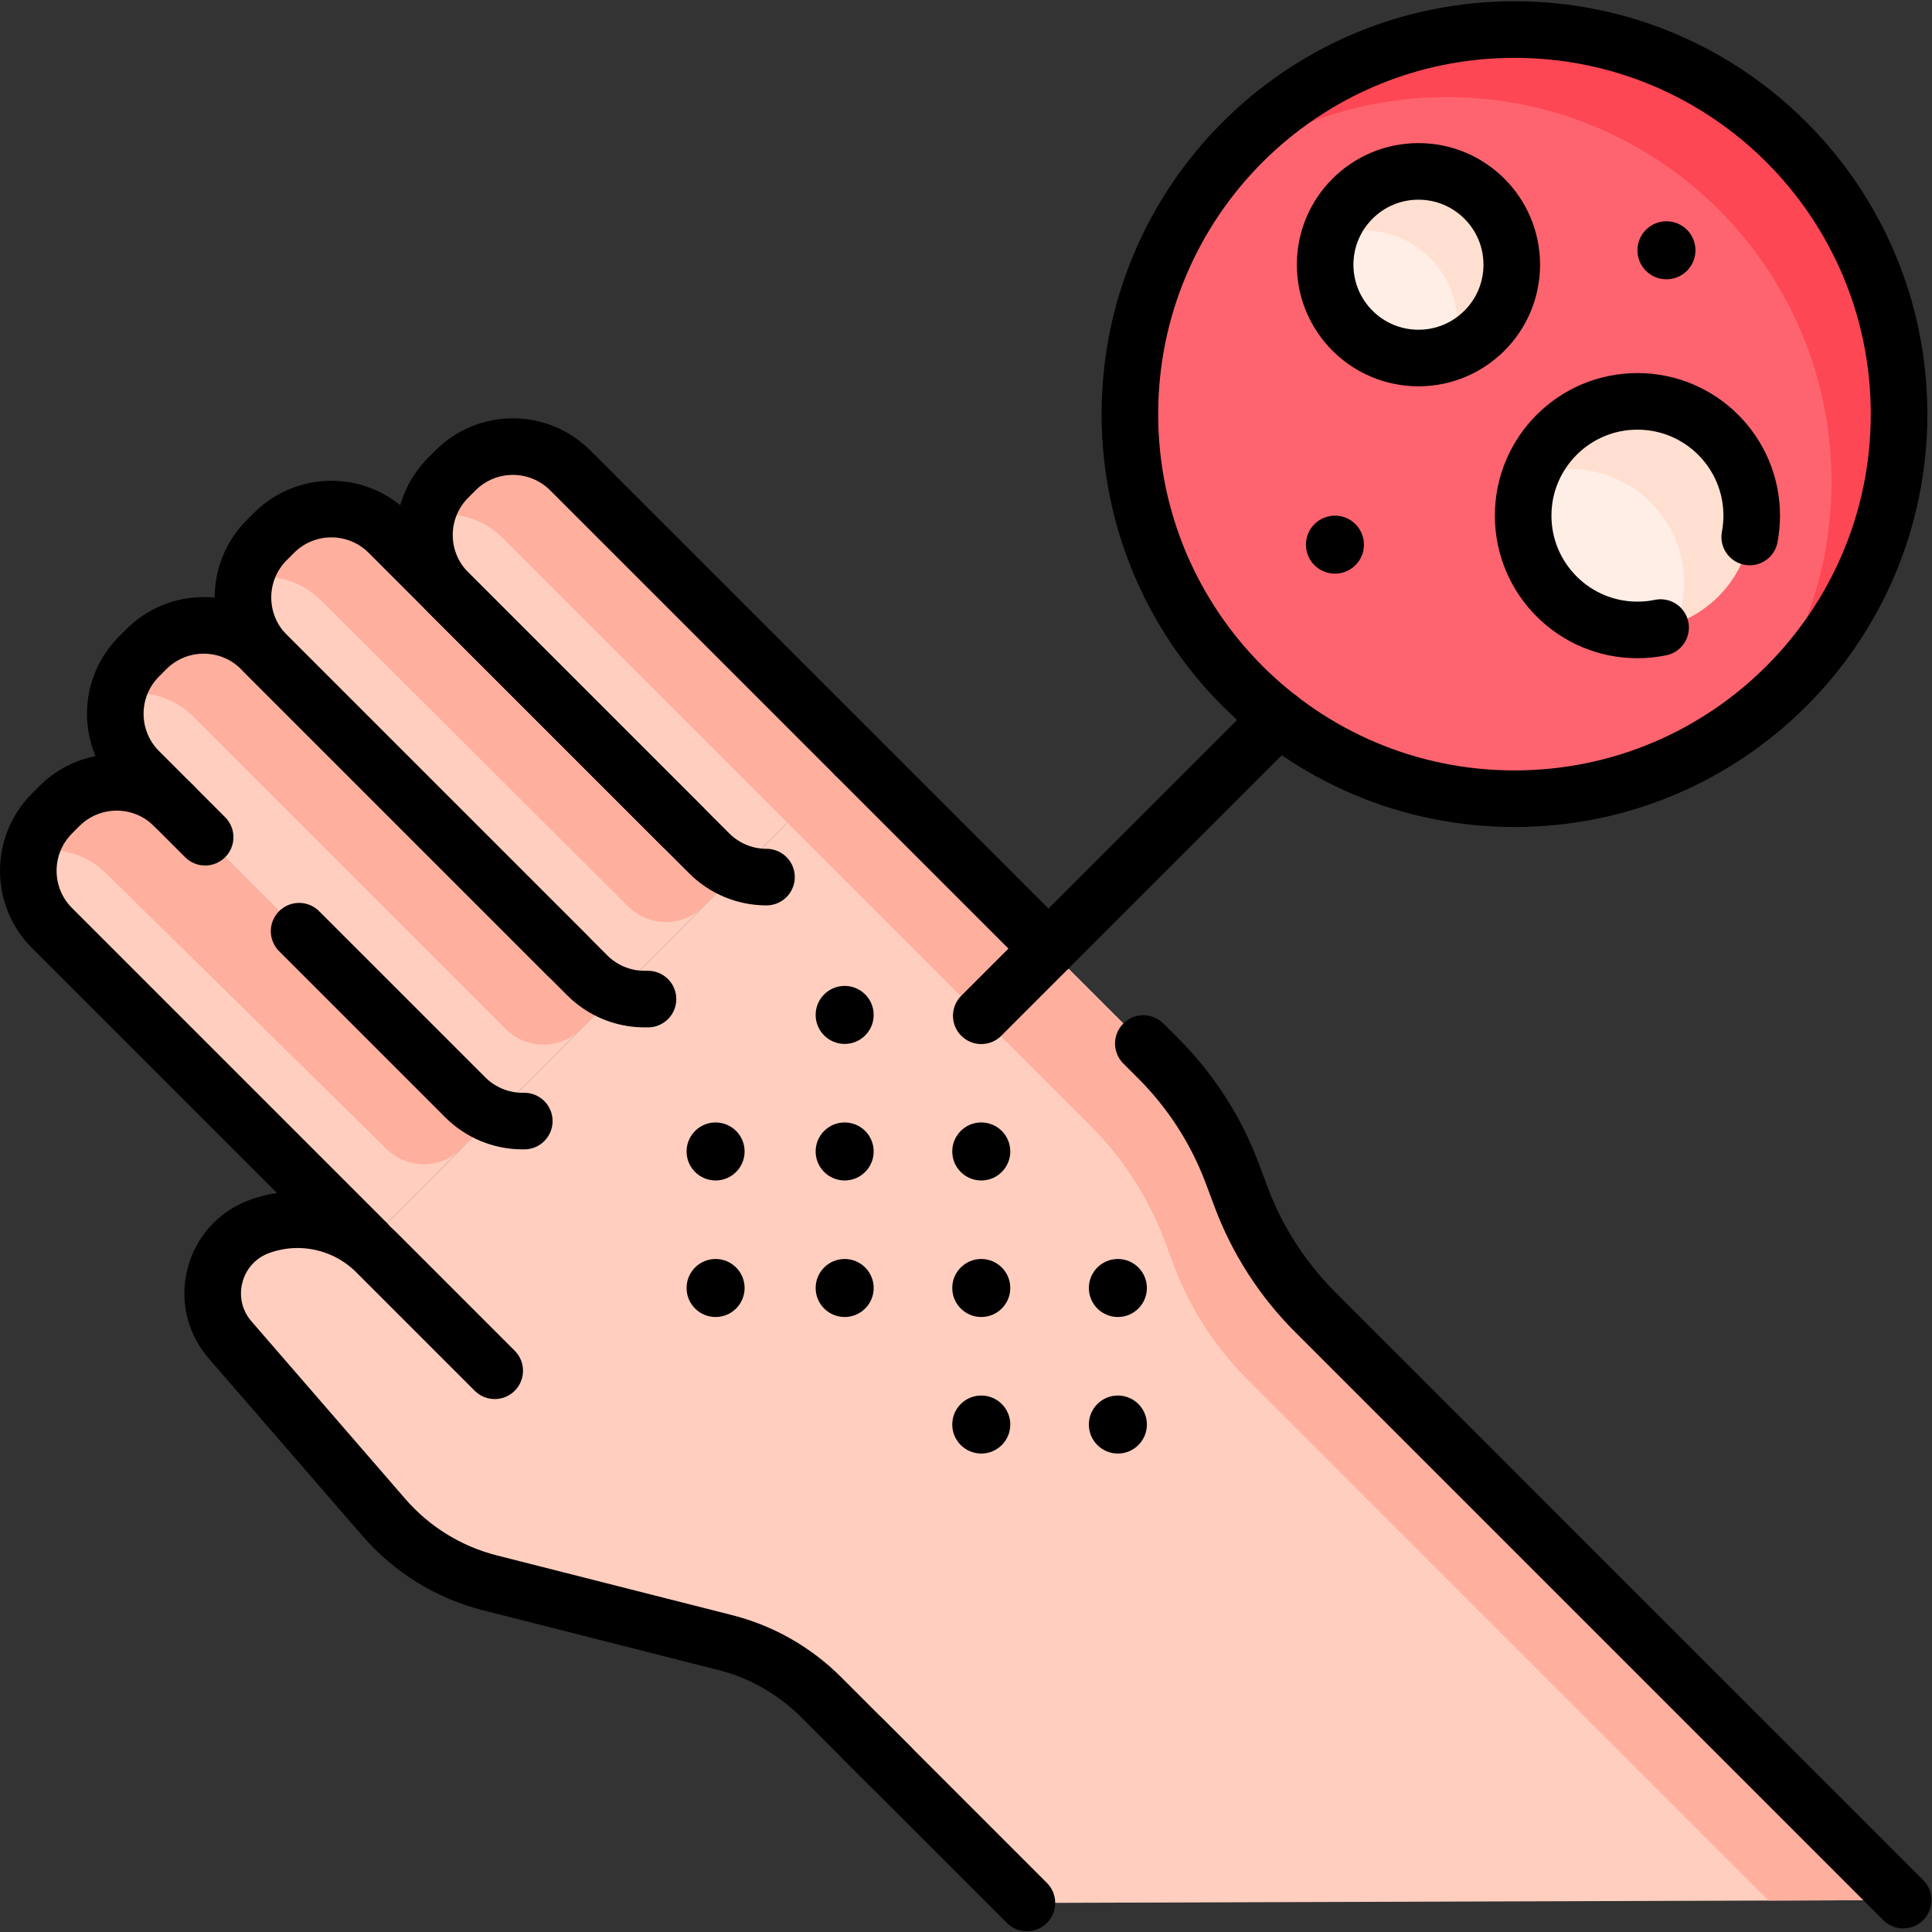 <?xml version="1.0" encoding="UTF-8" standalone="no"?>
<!-- Created with Inkscape (http://www.inkscape.org/) -->

<svg
   version="1.1"
   id="svg4278"
   xml:space="preserve"
   width="682.667"
   height="682.667"
   viewBox="0 0 682.667 682.667"
   xmlns="http://www.w3.org/2000/svg"
   xmlns:svg="http://www.w3.org/2000/svg"><rect x="0" y="0" width="682.667" height="682.667" fill="#333333" stroke="none"/><defs
     id="defs4282"><clipPath
       clipPathUnits="userSpaceOnUse"
       id="clipPath4292"><path
         d="M 0,512 H 512 V 0 H 0 Z"
         id="path4290" /></clipPath></defs><g
     id="g4284"
     transform="matrix(1.333,0,0,-1.333,0,682.667)"><g
       id="g4286"><g
         id="g4288"
         clip-path="url(#clipPath4292)"><g
           id="g4294"
           transform="translate(503.398,402.353)"><path
             d="m 0,0 c 0,-56.302 -45.642,-101.944 -101.944,-101.944 -56.302,0 -101.945,45.642 -101.945,101.944 0,56.302 45.643,101.944 101.945,101.944 C -45.642,101.944 0,56.302 0,0"
             style="fill:#fe646f;fill-opacity:1;fill-rule:nonzero;stroke:none"
             id="path4296" /></g><g
           id="g4298"
           transform="translate(401.454,504.298)"><path
             d="m 0,0 c -32.718,0 -61.832,-15.416 -80.485,-39.376 17.272,13.446 38.983,21.459 62.568,21.459 56.302,0 101.944,-45.642 101.944,-101.944 0,-23.585 -8.012,-45.296 -21.459,-62.569 23.961,18.654 39.376,47.768 39.376,80.486 C 101.944,-45.642 56.303,0 0,0"
             style="fill:#fd4755;fill-opacity:1;fill-rule:nonzero;stroke:none"
             id="path4300" /></g><g
           id="g4302"
           transform="translate(97.287,182.625)"><path
             d="m 0,0 111.128,-111.128 63.794,-63.794 232.291,0.753 -155.921,155.921 c -8.628,8.628 -15.306,19.006 -19.584,30.434 l -2.354,6.288 c -4.277,11.428 -10.955,21.806 -19.583,30.434 l -80.432,80.431 z"
             style="fill:#ffcebf;fill-opacity:1;fill-rule:nonzero;stroke:none"
             id="path4304" /></g><g
           id="g4306"
           transform="translate(308.724,183.182)"><path
             d="M 0,0 2.354,-6.289 C 6.632,-17.716 13.31,-28.094 21.937,-36.722 l 138.121,-138.12 35.718,0.115 L 39.854,-18.805 C 31.227,-10.177 24.549,0.201 20.271,11.628 l -2.354,6.289 C 13.641,29.345 6.962,39.723 -1.666,48.351 l -80.432,80.431 -17.917,-17.917 80.432,-80.432 C -10.955,21.805 -4.277,11.427 0,0"
             style="fill:#ffaf9e;fill-opacity:1;fill-rule:nonzero;stroke:none"
             id="path4308" /></g><g
           id="g4310"
           transform="translate(120.758,387.45)"><path
             d="m 0,0 -1.953,-1.953 c -8.39,-8.389 -8.39,-21.992 0,-30.381 l 75.486,-75.487 32.335,32.335 L 30.382,0 C 21.992,8.39 8.39,8.39 0,0"
             style="fill:#ffcebf;fill-opacity:1;fill-rule:nonzero;stroke:none"
             id="path4312" /></g><g
           id="g4314"
           transform="translate(133.223,369.533)"><path
             d="m 0,0 75.486,-75.486 17.917,17.917 -75.486,75.486 c -8.389,8.39 -21.992,8.39 -30.381,0 l -1.953,-1.953 C -17.35,13.032 -19.233,9.459 -20.116,5.698 -13.116,7.341 -5.458,5.458 0,0"
             style="fill:#ffaf9e;fill-opacity:1;fill-rule:nonzero;stroke:none"
             id="path4316" /></g><g
           id="g4318"
           transform="translate(194.292,279.629)"><path
             d="M 0,0 V 0 L 7.208,7.209 Z"
             style="fill:#ffcebf;fill-opacity:1;fill-rule:nonzero;stroke:none"
             id="path4320" /></g><g
           id="g4322"
           transform="translate(72.65,370.888)"><path
             d="m 0,0 -1.953,-1.953 c -8.39,-8.39 -8.39,-21.992 0,-30.382 l 91.259,-91.259 32.335,32.335 L 30.381,0 C 21.992,8.39 8.39,8.39 0,0"
             style="fill:#ffcebf;fill-opacity:1;fill-rule:nonzero;stroke:none"
             id="path4324" /></g><g
           id="g4326"
           transform="translate(194.289,279.631)"><path
             d="M 0,0 -7.786,-7.786 C -13.3,-13.3 -22.238,-13.308 -27.762,-7.802 l -81.409,81.142 c -5.466,5.456 -13.12,7.344 -20.124,5.696 0.89,3.767 2.768,7.334 5.706,10.271 l 1.948,1.949 c 8.391,8.39 21.995,8.39 30.385,0 z"
             style="fill:#ffaf9e;fill-opacity:1;fill-rule:nonzero;stroke:none"
             id="path4328" /></g><g
           id="g4330"
           transform="translate(38.806,340.062)"><path
             d="m 0,0 -1.953,-1.953 c -8.389,-8.39 -8.389,-21.992 0,-30.381 L 90.815,-125.103 123.15,-92.768 30.382,0 C 21.992,8.39 8.39,8.39 0,0"
             style="fill:#ffcebf;fill-opacity:1;fill-rule:nonzero;stroke:none"
             id="path4332" /></g><g
           id="g4334"
           transform="translate(69.188,340.062)"><path
             d="m 0,0 c -8.39,8.39 -21.992,8.39 -30.382,0 l -1.952,-1.953 c -2.933,-2.932 -4.816,-6.505 -5.699,-10.266 6.999,1.643 14.658,-0.24 20.116,-5.698 l 82.771,-82.772 c 5.521,-5.521 14.473,-5.521 19.994,0 l 7.921,7.921 z"
             style="fill:#ffaf9e;fill-opacity:1;fill-rule:nonzero;stroke:none"
             id="path4336" /></g><g
           id="g4338"
           transform="translate(15.745,298.454)"><path
             d="m 0,0 -1.953,-1.953 c -8.39,-8.39 -8.39,-21.992 0,-30.382 l 83.495,-83.494 32.334,32.334 L 30.382,0 C 21.992,8.39 8.39,8.39 0,0"
             style="fill:#ffcebf;fill-opacity:1;fill-rule:nonzero;stroke:none"
             id="path4340" /></g><g
           id="g4342"
           transform="translate(129.622,214.963)"><path
             d="m 0,0 -7.285,-7.285 c -5.487,-5.487 -14.372,-5.526 -19.907,-0.086 l -74.215,72.948 c -5.466,5.455 -13.12,7.334 -20.124,5.695 0.889,3.757 2.768,7.334 5.705,10.262 l 1.949,1.958 c 8.393,8.383 21.992,8.383 30.385,0 z"
             style="fill:#ffaf9e;fill-opacity:1;fill-rule:nonzero;stroke:none"
             id="path4344" /></g><g
           id="g4346"
           transform="translate(217.625,62.286)"><path
             d="m 0,0 18.416,-18.416 33.301,33.302 -84.871,84.87 -53.333,-13.268 -31.393,31.392 c -8.105,8.106 -20.173,10.782 -30.945,6.862 -12.422,-4.519 -16.461,-20.083 -7.806,-30.073 l 40.79,-47.079 c 7.371,-8.507 17.172,-14.553 28.083,-17.322 L -25.401,14.442 C -15.788,12.002 -7.012,7.013 0,0"
             style="fill:#ffcebf;fill-opacity:1;fill-rule:nonzero;stroke:none"
             id="path4348" /></g><g
           id="g4350"
           transform="translate(400.735,441.96)"><path
             d="m 0,0 c 0,-13.661 -11.074,-24.735 -24.734,-24.735 -13.662,0 -24.736,11.074 -24.736,24.735 0,13.661 11.074,24.735 24.736,24.735 C -11.074,24.735 0,13.661 0,0"
             style="fill:#ffeee6;fill-opacity:1;fill-rule:nonzero;stroke:none"
             id="path4352" /></g><g
           id="g4354"
           transform="translate(376.001,466.695)"><path
             d="m 0,0 c -11.117,0 -20.52,-7.334 -23.637,-17.428 2.841,1.137 5.94,1.77 9.187,1.77 13.661,0 24.735,-11.074 24.735,-24.735 0,-2.544 -0.386,-4.997 -1.098,-7.307 9.11,3.648 15.547,12.552 15.547,22.965 C 24.734,-11.074 13.66,0 0,0"
             style="fill:#ffdfcf;fill-opacity:1;fill-rule:nonzero;stroke:none"
             id="path4356" /></g><g
           id="g4358"
           transform="translate(464.338,375.444)"><path
             d="m 0,0 c 0,-16.73 -13.563,-30.293 -30.293,-30.293 -16.73,0 -30.293,13.563 -30.293,30.293 0,16.73 13.563,30.293 30.293,30.293 C -13.563,30.293 0,16.73 0,0"
             style="fill:#ffeee6;fill-opacity:1;fill-rule:nonzero;stroke:none"
             id="path4360" /></g><g
           id="g4362"
           transform="translate(434.045,405.737)"><path
             d="m 0,0 c -13.037,0 -24.149,-8.237 -28.42,-19.79 3.273,1.21 6.81,1.873 10.503,1.873 16.73,0 30.293,-13.563 30.293,-30.293 0,-3.693 -0.663,-7.231 -1.873,-10.503 11.554,4.271 19.79,15.382 19.79,28.42 C 30.293,-13.563 16.73,0 0,0"
             style="fill:#ffdfcf;fill-opacity:1;fill-rule:nonzero;stroke:none"
             id="path4364" /></g><g
           id="g4366"
           transform="translate(503.398,402.353)"><path
             d="m 0,0 c 0,-56.302 -45.642,-101.944 -101.944,-101.944 -56.302,0 -101.945,45.642 -101.945,101.944 0,56.302 45.643,101.944 101.945,101.944 C -45.642,101.944 0,56.302 0,0 Z"
             style="fill:none;stroke:#000000;stroke-width:15;stroke-linecap:round;stroke-linejoin:round;stroke-miterlimit:10;stroke-dasharray:none;stroke-opacity:1"
             id="path4368" /></g><g
           id="g4370"
           transform="translate(228.594,51.317)"><path
             d="M 0,0 43.615,-43.615"
             style="fill:none;stroke:#000000;stroke-width:15;stroke-linecap:round;stroke-linejoin:round;stroke-miterlimit:10;stroke-dasharray:none;stroke-opacity:1"
             id="path4372" /></g><g
           id="g4374"
           transform="translate(277.915,260.675)"><path
             d="M 0,0 -51.289,51.289"
             style="fill:none;stroke:#000000;stroke-width:15;stroke-linecap:round;stroke-linejoin:round;stroke-miterlimit:10;stroke-dasharray:none;stroke-opacity:1"
             id="path4376" /></g><g
           id="g4378"
           transform="translate(504.5,8.455)"><path
             d="m 0,0 -155.922,155.921 c -8.628,8.629 -15.306,19.006 -19.583,30.434 l -2.354,6.289 c -4.278,11.427 -10.955,21.805 -19.583,30.433 l -3.985,3.985"
             style="fill:none;stroke:#000000;stroke-width:15;stroke-linecap:round;stroke-linejoin:round;stroke-miterlimit:10;stroke-dasharray:none;stroke-opacity:1"
             id="path4380" /></g><g
           id="g4382"
           transform="translate(226.626,311.964)"><path
             d="m 0,0 -75.486,75.486 c -8.389,8.39 -21.992,8.39 -30.382,0 l -1.953,-1.953 c -8.389,-8.389 -8.389,-21.992 0,-30.382 l 62.094,-62.094"
             style="fill:none;stroke:#000000;stroke-width:15;stroke-linecap:round;stroke-linejoin:round;stroke-miterlimit:10;stroke-dasharray:none;stroke-opacity:1"
             id="path4384" /></g><g
           id="g4386"
           transform="translate(150.425,258.826)"><path
             d="m 0,0 -79.728,79.728 c -8.39,8.389 -8.39,21.992 0,30.381 l 1.953,1.954 c 8.39,8.389 21.992,8.389 30.381,0 L 37.583,27.087 c 4.022,-4.024 9.48,-6.284 15.169,-6.284"
             style="fill:none;stroke:#000000;stroke-width:15;stroke-linecap:round;stroke-linejoin:round;stroke-miterlimit:10;stroke-dasharray:none;stroke-opacity:1"
             id="path4388" /></g><g
           id="g4390"
           transform="translate(46.127,298.454)"><path
             d="m 0,0 -9.273,9.274 c -8.39,8.39 -8.39,21.992 0,30.382 l 1.952,1.952 c 8.39,8.39 21.992,8.39 30.382,0 l 86.485,-86.484 c 4.023,-4.023 9.48,-6.284 15.169,-6.284 h 0.926"
             style="fill:none;stroke:#000000;stroke-width:15;stroke-linecap:round;stroke-linejoin:round;stroke-miterlimit:10;stroke-dasharray:none;stroke-opacity:1"
             id="path4392" /></g><g
           id="g4394"
           transform="translate(79.289,265.291)"><path
             d="m 0,0 44.049,-44.049 c 4.023,-4.023 9.48,-6.284 15.169,-6.284 h 0.47"
             style="fill:none;stroke:#000000;stroke-width:15;stroke-linecap:round;stroke-linejoin:round;stroke-miterlimit:10;stroke-dasharray:none;stroke-opacity:1"
             id="path4396" /></g><g
           id="g4398"
           transform="translate(97.287,182.625)"><path
             d="m 0,0 -83.494,83.494 c -8.39,8.39 -8.39,21.992 0,30.382 l 1.952,1.953 c 8.39,8.39 21.993,8.39 30.382,0 l 8.25,-8.25"
             style="fill:none;stroke:#000000;stroke-width:15;stroke-linecap:round;stroke-linejoin:round;stroke-miterlimit:10;stroke-dasharray:none;stroke-opacity:1"
             id="path4400" /></g><g
           id="g4402"
           transform="translate(131.137,148.774)"><path
             d="m 0,0 -31.393,31.393 c -8.105,8.105 -20.172,10.781 -30.945,6.861 -12.421,-4.519 -16.461,-20.083 -7.806,-30.073 l 40.79,-47.078 c 7.371,-8.508 17.172,-14.554 28.083,-17.323 l 62.357,-15.826 c 9.613,-2.439 18.389,-7.429 25.401,-14.442 l 18.416,-18.415"
             style="fill:none;stroke:#000000;stroke-width:15;stroke-linecap:round;stroke-linejoin:round;stroke-miterlimit:10;stroke-dasharray:none;stroke-opacity:1"
             id="path4404" /></g><g
           id="g4406"
           transform="translate(339.012,321.772)"><path
             d="M 0,0 -78.9,-78.9"
             style="fill:none;stroke:#000000;stroke-width:15;stroke-linecap:round;stroke-linejoin:round;stroke-miterlimit:10;stroke-dasharray:none;stroke-opacity:1"
             id="path4408" /></g><g
           id="g4410"
           transform="translate(252.421,134.517)"><path
             d="m 0,0 c 0,4.247 3.443,7.69 7.69,7.69 4.248,0 7.691,-3.443 7.691,-7.69 0,-4.248 -3.443,-7.69 -7.691,-7.69 C 3.443,-7.69 0,-4.248 0,0"
             style="fill:#000000;fill-opacity:1;fill-rule:nonzero;stroke:none"
             id="path4412" /></g><g
           id="g4414"
           transform="translate(288.632,134.517)"><path
             d="m 0,0 c 0,4.247 3.443,7.69 7.69,7.69 4.248,0 7.691,-3.443 7.691,-7.69 0,-4.248 -3.443,-7.69 -7.691,-7.69 C 3.443,-7.69 0,-4.248 0,0"
             style="fill:#000000;fill-opacity:1;fill-rule:nonzero;stroke:none"
             id="path4416" /></g><g
           id="g4418"
           transform="translate(181.996,170.71)"><path
             d="m 0,0 c 0,4.248 3.443,7.69 7.69,7.69 4.248,0 7.691,-3.442 7.691,-7.69 0,-4.248 -3.443,-7.69 -7.691,-7.69 C 3.443,-7.69 0,-4.248 0,0"
             style="fill:#000000;fill-opacity:1;fill-rule:nonzero;stroke:none"
             id="path4420" /></g><g
           id="g4422"
           transform="translate(216.209,170.71)"><path
             d="m 0,0 c 0,4.248 3.443,7.69 7.69,7.69 4.248,0 7.691,-3.442 7.691,-7.69 0,-4.248 -3.443,-7.69 -7.691,-7.69 C 3.443,-7.69 0,-4.248 0,0"
             style="fill:#000000;fill-opacity:1;fill-rule:nonzero;stroke:none"
             id="path4424" /></g><g
           id="g4426"
           transform="translate(252.421,170.71)"><path
             d="m 0,0 c 0,4.248 3.443,7.69 7.69,7.69 4.248,0 7.691,-3.442 7.691,-7.69 0,-4.248 -3.443,-7.69 -7.691,-7.69 C 3.443,-7.69 0,-4.248 0,0"
             style="fill:#000000;fill-opacity:1;fill-rule:nonzero;stroke:none"
             id="path4428" /></g><g
           id="g4430"
           transform="translate(288.632,170.71)"><path
             d="m 0,0 c 0,4.248 3.443,7.69 7.69,7.69 4.248,0 7.691,-3.442 7.691,-7.69 0,-4.248 -3.443,-7.69 -7.691,-7.69 C 3.443,-7.69 0,-4.248 0,0"
             style="fill:#000000;fill-opacity:1;fill-rule:nonzero;stroke:none"
             id="path4432" /></g><g
           id="g4434"
           transform="translate(181.996,206.904)"><path
             d="m 0,0 c 0,4.248 3.443,7.69 7.69,7.69 4.248,0 7.691,-3.442 7.691,-7.69 0,-4.247 -3.443,-7.69 -7.691,-7.69 C 3.443,-7.69 0,-4.247 0,0"
             style="fill:#000000;fill-opacity:1;fill-rule:nonzero;stroke:none"
             id="path4436" /></g><g
           id="g4438"
           transform="translate(216.209,206.904)"><path
             d="m 0,0 c 0,4.248 3.443,7.69 7.69,7.69 4.248,0 7.691,-3.442 7.691,-7.69 0,-4.247 -3.443,-7.69 -7.691,-7.69 C 3.443,-7.69 0,-4.247 0,0"
             style="fill:#000000;fill-opacity:1;fill-rule:nonzero;stroke:none"
             id="path4440" /></g><g
           id="g4442"
           transform="translate(252.421,206.904)"><path
             d="m 0,0 c 0,4.248 3.443,7.69 7.69,7.69 4.248,0 7.691,-3.442 7.691,-7.69 0,-4.247 -3.443,-7.69 -7.691,-7.69 C 3.443,-7.69 0,-4.247 0,0"
             style="fill:#000000;fill-opacity:1;fill-rule:nonzero;stroke:none"
             id="path4444" /></g><g
           id="g4446"
           transform="translate(216.209,243.097)"><path
             d="m 0,0 c 0,4.248 3.443,7.69 7.69,7.69 4.248,0 7.691,-3.442 7.691,-7.69 0,-4.247 -3.443,-7.69 -7.691,-7.69 C 3.443,-7.69 0,-4.247 0,0"
             style="fill:#000000;fill-opacity:1;fill-rule:nonzero;stroke:none"
             id="path4448" /></g><g
           id="g4450"
           transform="translate(400.735,441.96)"><path
             d="m 0,0 c 0,-13.661 -11.074,-24.735 -24.734,-24.735 -13.662,0 -24.736,11.074 -24.736,24.735 0,13.661 11.074,24.735 24.736,24.735 C -11.074,24.735 0,13.661 0,0 Z"
             style="fill:none;stroke:#000000;stroke-width:15;stroke-linecap:round;stroke-linejoin:round;stroke-miterlimit:10;stroke-dasharray:none;stroke-opacity:1"
             id="path4452" /></g><g
           id="g4454"
           transform="translate(440.188,345.774)"><path
             d="m 0,0 c -1.983,-0.409 -4.038,-0.623 -6.143,-0.623 -16.73,0 -30.293,13.562 -30.293,30.293 0,16.73 13.563,30.293 30.293,30.293 16.731,0 30.293,-13.563 30.293,-30.293 0,-1.933 -0.18,-3.824 -0.527,-5.657"
             style="fill:none;stroke:#000000;stroke-width:15;stroke-linecap:round;stroke-linejoin:round;stroke-miterlimit:10;stroke-dasharray:none;stroke-opacity:1"
             id="path4456" /></g><g
           id="g4458"
           transform="translate(346.17,367.753)"><path
             d="m 0,0 c 0,4.247 3.443,7.69 7.69,7.69 4.248,0 7.691,-3.443 7.691,-7.69 0,-4.248 -3.443,-7.69 -7.691,-7.69 C 3.443,-7.69 0,-4.248 0,0"
             style="fill:#000000;fill-opacity:1;fill-rule:nonzero;stroke:none"
             id="path4460" /></g><g
           id="g4462"
           transform="translate(434.045,445.784)"><path
             d="m 0,0 c 0,4.247 3.443,7.69 7.69,7.69 4.248,0 7.691,-3.443 7.691,-7.69 0,-4.248 -3.443,-7.69 -7.691,-7.69 C 3.443,-7.69 0,-4.248 0,0"
             style="fill:#000000;fill-opacity:1;fill-rule:nonzero;stroke:none"
             id="path4464" /></g></g></g></g></svg>

